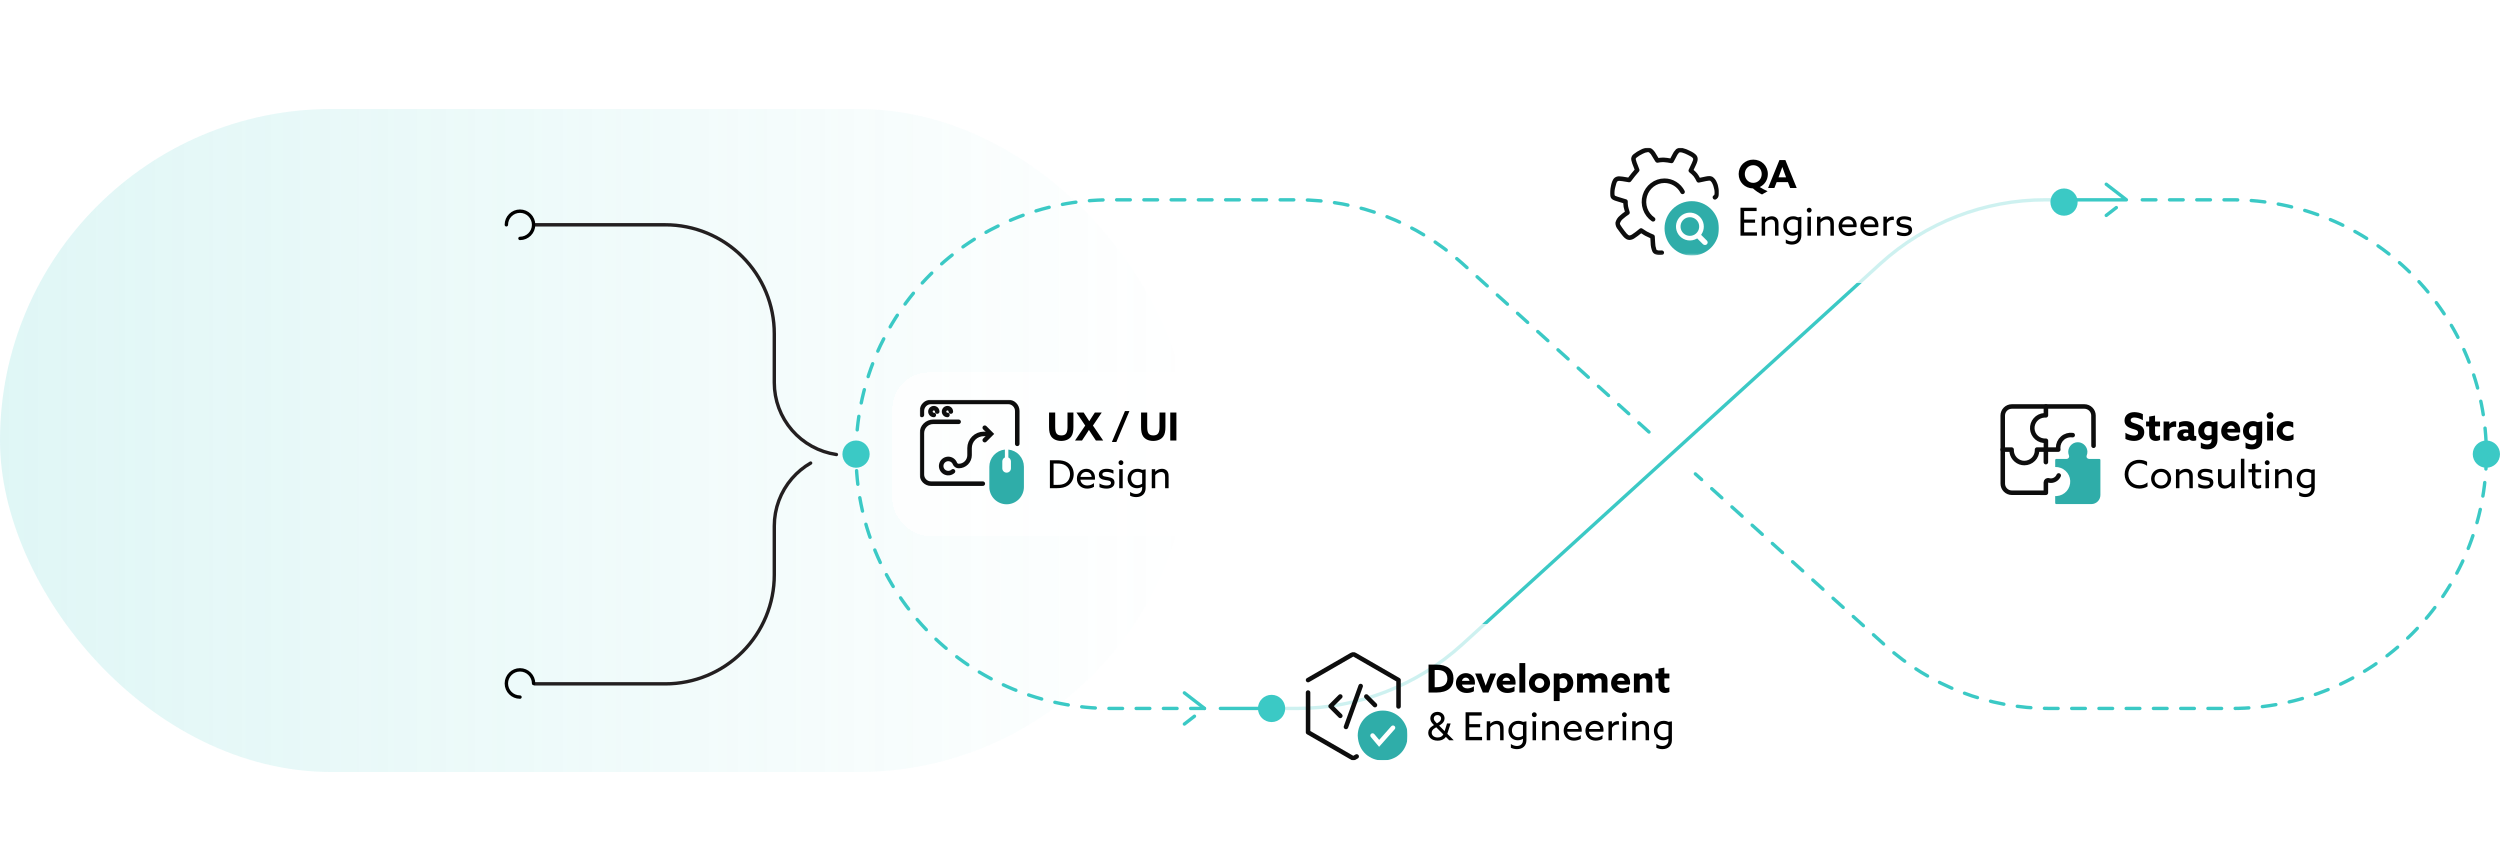 <svg width="1101" height="373" viewBox="0 0 1101 373" fill="none" xmlns="http://www.w3.org/2000/svg">
<rect opacity="0.16" y="48" width="524" height="292" rx="146" fill="url(#paint0_linear_347_1796)"/>
<mask id="mask0_347_1796" style="mask-type:luminance" maskUnits="userSpaceOnUse" x="376" y="0" width="720" height="400">
<path d="M1096 0H376V400H1096V0Z" fill="white"/>
</mask>
<g mask="url(#mask0_347_1796)">
<path d="M943.464 88H983C1012.7 88 1041.19 99.8 1062.2 120.804C1083.2 141.808 1095 170.296 1095 200C1095 229.704 1083.2 258.192 1062.2 279.196C1041.19 300.2 1012.7 312 983 312H902.554C875.807 312 850.011 302.075 830.163 284.147L746.645 208.711" stroke="#3BC9C5" stroke-width="1.5" stroke-linecap="round" stroke-linejoin="round" stroke-dasharray="6 6"/>
<path d="M726.21 190.254L643.837 115.854C623.988 97.926 598.193 88 571.446 88H489C459.296 88 430.808 99.8 409.804 120.804C388.8 141.808 377 170.296 377 200C377 229.704 388.8 258.192 409.804 279.196C430.808 300.2 459.296 312 489 312H530.452" stroke="#3BC9C5" stroke-width="1.5" stroke-linecap="round" stroke-linejoin="round" stroke-dasharray="6 6"/>
<path d="M927.6 94.86L932.029 91.43M537.452 312H571.2C598.097 312 624.026 301.964 643.913 283.855L828.09 116.145C847.977 98.037 873.904 88.001 900.8 88H936.46L927.6 81.14" stroke="#3BC9C5" stroke-width="1.5" stroke-linecap="round" stroke-linejoin="round"/>
<path d="M521.609 318.86L526.039 315.43M530.469 312L521.609 305.14" stroke="#3BC9C5" stroke-width="1.5" stroke-linecap="round" stroke-linejoin="round"/>
</g>
<g filter="url(#filter0_d_347_1796)">
<rect x="393" y="164" width="212" height="72" rx="16" fill="white" fill-opacity="0.75" shape-rendering="crispEdges"/>
<g clip-path="url(#clip0_347_1796)">
<mask id="mask1_347_1796" style="mask-type:luminance" maskUnits="userSpaceOnUse" x="405" y="176" width="48" height="48">
<path d="M453 176H405V224H453V176Z" fill="white"/>
</mask>
<g mask="url(#mask1_347_1796)">
<path d="M432.83 213H410C408.939 213 407.922 212.579 407.172 211.828C406.421 211.078 406 210.061 406 209V190.757C406 189.431 406.527 188.159 407.464 187.221C408.402 186.284 409.674 185.757 411 185.757H422.175" stroke="#0D0D0D" stroke-width="2" stroke-miterlimit="10" stroke-linecap="round"/>
<path d="M406 182.754V181C406 179.939 406.421 178.922 407.172 178.172C407.922 177.421 408.939 177 410 177H444C445.061 177 446.078 177.421 446.828 178.172C447.579 178.922 448 179.939 448 181V195.468" stroke="#0D0D0D" stroke-width="2" stroke-miterlimit="10" stroke-linecap="round"/>
<path d="M411.254 182.754C410.957 182.754 410.667 182.666 410.421 182.501C410.174 182.336 409.982 182.102 409.868 181.828C409.755 181.554 409.725 181.252 409.783 180.961C409.841 180.67 409.983 180.403 410.193 180.193C410.403 179.984 410.67 179.841 410.961 179.783C411.252 179.725 411.554 179.755 411.828 179.868C412.102 179.982 412.336 180.174 412.501 180.421C412.666 180.667 412.754 180.957 412.754 181.254" stroke="#0D0D0D" stroke-width="2" stroke-miterlimit="10" stroke-linecap="round"/>
<path d="M417.254 182.754C416.957 182.754 416.667 182.666 416.421 182.501C416.174 182.336 415.982 182.102 415.868 181.828C415.755 181.554 415.725 181.252 415.783 180.961C415.841 180.67 415.983 180.403 416.193 180.193C416.403 179.984 416.67 179.841 416.961 179.783C417.252 179.725 417.554 179.755 417.828 179.868C418.102 179.982 418.336 180.174 418.501 180.421C418.666 180.667 418.754 180.957 418.754 181.254" stroke="#0D0D0D" stroke-width="2" stroke-miterlimit="10" stroke-linecap="round"/>
<path d="M433.688 188.364L436.424 191.1L433.688 193.836" stroke="#0D0D0D" stroke-width="2" stroke-miterlimit="10" stroke-linecap="round"/>
<path d="M435.055 191.1H433.243C431.585 191.101 429.995 191.761 428.823 192.933C427.651 194.106 426.993 195.696 426.993 197.354V200.476C426.991 201.738 426.49 202.949 425.597 203.841C424.704 204.734 423.494 205.236 422.232 205.237C421.867 205.24 421.511 205.133 421.207 204.931C420.904 204.729 420.669 204.44 420.532 204.103C420.29 203.482 419.856 202.954 419.294 202.597C418.731 202.24 418.069 202.071 417.404 202.117C416.739 202.162 416.106 202.419 415.597 202.85C415.089 203.28 414.731 203.862 414.576 204.51C414.421 205.158 414.477 205.839 414.737 206.453C414.996 207.067 415.444 207.582 416.017 207.923C416.59 208.264 417.256 208.413 417.92 208.349C418.583 208.285 419.208 208.01 419.705 207.565" stroke="#0D0D0D" stroke-width="2" stroke-miterlimit="10" stroke-linecap="round"/>
<path d="M444.076 197.989V201.468C444.415 201.616 444.703 201.86 444.906 202.169C445.109 202.478 445.217 202.84 445.218 203.21V206.256C445.218 206.761 445.017 207.245 444.66 207.602C444.303 207.959 443.819 208.16 443.314 208.16C442.809 208.16 442.325 207.959 441.968 207.602C441.611 207.245 441.411 206.761 441.411 206.256V203.21C441.411 202.84 441.52 202.478 441.723 202.169C441.925 201.86 442.214 201.616 442.553 201.468V197.989C440.675 198.179 438.935 199.059 437.669 200.459C436.403 201.859 435.701 203.679 435.7 205.566V214.384C435.677 216.404 436.457 218.35 437.868 219.795C439.28 221.239 441.208 222.064 443.228 222.087C445.247 222.11 447.194 221.33 448.638 219.918C450.083 218.507 450.908 216.579 450.931 214.559V205.566C450.929 203.678 450.227 201.859 448.961 200.459C447.694 199.059 445.954 198.179 444.076 197.989Z" fill="#2FADA9"/>
</g>
</g>
<path d="M462.921 192.181C462.258 191.195 462.003 189.852 462.003 188.101V181.692H464.706V187.999C464.706 190.583 465.284 191.756 467.426 191.756C469.398 191.756 470.129 190.668 470.129 188.016V181.692H472.73V188.033C472.73 189.886 472.475 191.229 471.778 192.215C470.911 193.456 469.33 194.187 467.358 194.187C465.386 194.187 463.788 193.456 462.921 192.181ZM473.444 194L477.932 187.421L474.073 181.692H477.235L478.34 183.375C478.799 184.072 479.275 184.82 479.7 185.5H479.717C480.125 184.837 480.601 184.089 481.06 183.392L482.165 181.692H485.191L481.332 187.421L485.837 194H482.624L480.873 191.365C480.414 190.685 479.989 190.005 479.581 189.359H479.547C479.122 190.039 478.714 190.668 478.272 191.348L476.521 194H473.444ZM489.673 194.646L495.419 181.046H497.391L491.645 194.646H489.673ZM503.445 192.181C502.782 191.195 502.527 189.852 502.527 188.101V181.692H505.23V187.999C505.23 190.583 505.808 191.756 507.95 191.756C509.922 191.756 510.653 190.668 510.653 188.016V181.692H513.254V188.033C513.254 189.886 512.999 191.229 512.302 192.215C511.435 193.456 509.854 194.187 507.882 194.187C505.91 194.187 504.312 193.456 503.445 192.181ZM515.38 194V181.692H518.083V194H515.38ZM462.377 215V202.692H465.76C467.392 202.692 468.871 202.947 470.112 203.695C471.88 204.766 472.866 206.653 472.866 208.795C472.866 210.835 471.982 212.654 470.418 213.759C469.109 214.677 467.477 215 465.352 215H462.377ZM463.992 213.538H465.607C467.086 213.538 468.276 213.351 469.262 212.722C470.435 211.974 471.251 210.58 471.251 208.846C471.251 207.061 470.384 205.735 469.279 205.004C468.208 204.29 466.899 204.154 465.573 204.154H463.992V213.538ZM482.188 211.26H475.796C476.017 212.909 477.241 213.81 478.89 213.81C480.046 213.81 481.015 213.351 481.78 212.773V214.405C481.032 214.881 479.876 215.187 478.788 215.187C476.204 215.187 474.266 213.453 474.266 210.818C474.266 208.183 476.187 206.449 478.431 206.449C480.471 206.449 482.239 207.877 482.239 210.495C482.239 210.75 482.222 211.056 482.188 211.26ZM478.397 207.826C477.292 207.826 476.102 208.506 475.83 210.053H480.76C480.624 208.387 479.4 207.826 478.397 207.826ZM484.202 214.524V212.926C485.154 213.521 486.344 213.81 487.381 213.81C488.537 213.81 489.285 213.47 489.285 212.654C489.285 211.651 488.078 211.634 486.786 211.413C485.188 211.141 483.93 210.665 483.93 209.016C483.947 207.282 485.426 206.449 487.364 206.449C488.367 206.449 489.523 206.67 490.356 207.112V208.642C489.421 208.098 488.265 207.826 487.296 207.826C486.225 207.826 485.477 208.149 485.477 208.897C485.477 209.849 486.667 209.849 487.908 210.07C489.506 210.342 490.832 210.784 490.832 212.518C490.832 214.456 489.098 215.187 487.313 215.187C486.242 215.187 485.069 214.966 484.202 214.524ZM492.6 203.763C492.6 203.168 493.076 202.692 493.671 202.692C494.266 202.692 494.742 203.168 494.742 203.763C494.742 204.358 494.266 204.834 493.671 204.834C493.076 204.834 492.6 204.358 492.6 203.763ZM492.906 215V206.636H494.436V215H492.906ZM497.684 218.298V216.666C498.483 217.193 499.401 217.533 500.336 217.533C501.934 217.533 503.005 216.581 503.005 215V214.388L502.971 214.371C502.393 214.762 501.577 215.017 500.693 215.017C498.415 215.017 496.596 213.3 496.596 210.835C496.596 208.472 498.211 206.449 500.931 206.449C501.798 206.449 502.495 206.653 503.056 206.925L504.535 206.67V214.966C504.535 217.414 502.903 218.927 500.336 218.927C499.316 218.927 498.381 218.655 497.684 218.298ZM498.143 210.733C498.143 212.416 499.265 213.674 500.914 213.674C501.679 213.674 502.495 213.402 503.005 212.994V208.387C502.478 208.064 501.662 207.809 500.897 207.809C499.214 207.809 498.143 209.101 498.143 210.733ZM507.234 215V206.636H508.764V207.69L508.798 207.707C509.529 206.976 510.549 206.449 511.722 206.449C512.64 206.449 513.422 206.772 513.949 207.367C514.408 207.894 514.646 208.54 514.646 209.832V215H513.116V210.121C513.116 209.254 512.997 208.744 512.725 208.421C512.385 208.013 511.841 207.877 511.382 207.877C510.43 207.877 509.359 208.472 508.764 209.271V215H507.234Z" fill="black"/>
</g>
<g filter="url(#filter1_d_347_1796)">
<rect x="560" y="275" width="212" height="72" rx="16" fill="white" fill-opacity="0.75" shape-rendering="crispEdges"/>
<g clip-path="url(#clip1_347_1796)">
<mask id="mask2_347_1796" style="mask-type:luminance" maskUnits="userSpaceOnUse" x="572" y="287" width="49" height="48">
<path d="M620.009 287H572V335H620.009V287Z" fill="white"/>
</mask>
<g mask="url(#mask2_347_1796)">
<mask id="mask3_347_1796" style="mask-type:luminance" maskUnits="userSpaceOnUse" x="572" y="287" width="49" height="48">
<path d="M620.009 287H572V335H620.009V287Z" fill="white"/>
</mask>
<g mask="url(#mask3_347_1796)">
<path d="M608.977 312.931C606.051 312.931 603.245 314.093 601.176 316.162C599.107 318.231 597.945 321.037 597.944 323.963C598.526 338.598 619.43 338.593 620.009 323.963C620.009 321.037 618.847 318.231 616.778 316.162C614.709 314.093 611.903 312.931 608.977 312.931ZM614.225 321.159L607.353 328.9L603.712 324.577C603.628 324.477 603.564 324.36 603.524 324.235C603.484 324.11 603.469 323.978 603.481 323.847C603.492 323.716 603.529 323.589 603.589 323.472C603.65 323.356 603.732 323.252 603.833 323.167C603.933 323.083 604.049 323.019 604.175 322.979C604.3 322.939 604.432 322.925 604.563 322.936C604.693 322.947 604.821 322.984 604.937 323.044C605.054 323.105 605.158 323.188 605.242 323.288L607.392 325.842L612.729 319.829C612.817 319.731 612.922 319.65 613.041 319.593C613.159 319.535 613.287 319.501 613.419 319.493C613.55 319.485 613.681 319.503 613.806 319.546C613.93 319.589 614.045 319.656 614.143 319.743C614.242 319.83 614.322 319.936 614.38 320.054C614.437 320.172 614.471 320.301 614.479 320.432C614.487 320.563 614.469 320.695 614.426 320.819C614.383 320.944 614.317 321.059 614.229 321.157" fill="#2FADA9"/>
<path d="M615.91 311.119V299.5L595.991 288L576.073 299.5" stroke="#0D0D0D" stroke-width="2" stroke-linecap="round" stroke-linejoin="round"/>
<path d="M576.072 305V322.5L595.991 334L597.475 333.143" stroke="#0D0D0D" stroke-width="2" stroke-linecap="round" stroke-linejoin="round"/>
<path d="M590.265 306.733L586 311L590.267 315.267" stroke="#0D0D0D" stroke-width="2" stroke-linecap="round" stroke-linejoin="round"/>
<path d="M605.527 310.525L601.734 306.732" stroke="#0D0D0D" stroke-width="2" stroke-linecap="round" stroke-linejoin="round"/>
<path d="M599.236 302.139L592.764 320.139" stroke="#0D0D0D" stroke-width="2" stroke-linecap="round" stroke-linejoin="round"/>
</g>
</g>
</g>
<path d="M629.131 305V292.692H632.582C637.478 292.692 640.113 294.885 640.113 298.829C640.113 302.603 637.733 305 632.463 305H629.131ZM631.834 302.637H632.582C635.982 302.637 637.41 301.26 637.41 298.829C637.41 297.537 636.9 296.449 635.982 295.803C635.115 295.191 633.942 295.055 632.565 295.055H631.834V302.637ZM649.517 301.498H643.839C644.128 302.654 645.08 303.181 646.27 303.181C647.205 303.181 648.225 302.858 649.109 302.263V304.422C648.293 304.932 647.035 305.187 645.93 305.187C643.176 305.187 641.187 303.47 641.187 300.852C641.187 298.183 643.261 296.449 645.573 296.449C647.63 296.449 649.568 297.809 649.568 300.614C649.568 300.903 649.551 301.277 649.517 301.498ZM645.539 298.421C644.74 298.421 644.043 298.914 643.822 299.866H647.188C647.035 298.965 646.372 298.421 645.539 298.421ZM653.043 305L649.643 296.636H652.363L653.349 299.322C653.672 300.206 653.995 301.124 654.284 301.974H654.318C654.624 301.124 654.981 300.172 655.321 299.305L656.358 296.636H658.908L655.508 305H653.043ZM667.413 301.498H661.735C662.024 302.654 662.976 303.181 664.166 303.181C665.101 303.181 666.121 302.858 667.005 302.263V304.422C666.189 304.932 664.931 305.187 663.826 305.187C661.072 305.187 659.083 303.47 659.083 300.852C659.083 298.183 661.157 296.449 663.469 296.449C665.526 296.449 667.464 297.809 667.464 300.614C667.464 300.903 667.447 301.277 667.413 301.498ZM663.435 298.421C662.636 298.421 661.939 298.914 661.718 299.866H665.084C664.931 298.965 664.268 298.421 663.435 298.421ZM669.139 305V292.012H671.723V305H669.139ZM675.928 300.818C675.928 302.008 676.829 302.96 678.002 302.96C679.175 302.96 680.076 302.008 680.076 300.818C680.076 299.628 679.175 298.676 678.002 298.676C676.829 298.676 675.928 299.628 675.928 300.818ZM673.344 300.818C673.344 298.353 675.333 296.449 678.002 296.449C680.671 296.449 682.66 298.353 682.66 300.818C682.66 303.283 680.671 305.187 678.002 305.187C675.333 305.187 673.344 303.283 673.344 300.818ZM686.864 304.881V308.74H684.28V296.636H686.813V297.061L686.847 297.078C687.391 296.704 688.088 296.449 688.921 296.449C691.063 296.449 692.882 298.149 692.882 300.75C692.882 303.436 690.961 305.187 688.513 305.187C687.833 305.187 687.289 305.051 686.898 304.864L686.864 304.881ZM686.864 302.773C687.187 302.943 687.663 303.096 688.19 303.096C689.533 303.096 690.281 302.127 690.281 300.886C690.281 299.628 689.533 298.608 688.258 298.608C687.731 298.608 687.238 298.795 686.864 299.067V302.773ZM705.352 305V300.172C705.352 299.543 705.25 299.254 705.046 299.033C704.808 298.778 704.502 298.676 704.162 298.676C703.567 298.676 702.955 298.982 702.513 299.373C702.53 299.492 702.53 299.628 702.53 299.747V305H699.946V300.172C699.946 299.611 699.861 299.271 699.64 299.033C699.402 298.778 699.096 298.676 698.756 298.676C698.161 298.676 697.549 298.999 697.124 299.356V305H694.54V296.636H697.09V297.384L697.124 297.401C697.77 296.857 698.62 296.449 699.64 296.449C700.541 296.449 701.578 296.806 702.071 297.639C702.972 296.84 703.958 296.449 705.012 296.449C705.947 296.449 706.678 296.772 707.171 297.282C707.698 297.826 707.936 298.557 707.936 299.747V305H705.352ZM717.849 301.498H712.171C712.46 302.654 713.412 303.181 714.602 303.181C715.537 303.181 716.557 302.858 717.441 302.263V304.422C716.625 304.932 715.367 305.187 714.262 305.187C711.508 305.187 709.519 303.47 709.519 300.852C709.519 298.183 711.593 296.449 713.905 296.449C715.962 296.449 717.9 297.809 717.9 300.614C717.9 300.903 717.883 301.277 717.849 301.498ZM713.871 298.421C713.072 298.421 712.375 298.914 712.154 299.866H715.52C715.367 298.965 714.704 298.421 713.871 298.421ZM719.575 305V296.636H722.125V297.401L722.159 297.418C722.805 296.891 723.689 296.449 724.743 296.449C725.627 296.449 726.409 296.755 726.936 297.299C727.446 297.843 727.667 298.574 727.667 299.781V305H725.083V300.206C725.083 299.577 724.998 299.271 724.794 299.033C724.573 298.778 724.267 298.676 723.91 298.676C723.247 298.676 722.618 299.016 722.159 299.373V305H719.575ZM731.128 304.354C730.686 303.878 730.397 303.181 730.397 301.855V298.778H729.037V296.636H730.397V294.46L732.981 294.018V296.636H735.191V298.778H732.981V301.583C732.981 302.399 733.168 303.011 733.95 303.011C734.375 303.011 734.851 302.841 735.191 302.671V304.728C734.8 304.983 734.035 305.187 733.304 305.187C732.454 305.187 731.655 304.915 731.128 304.354ZM637.274 318.622H638.855L637.393 323.161L640.181 325.966L640.164 326H638.226L636.764 324.538C636.101 325.473 634.911 326.187 633.109 326.187C630.389 326.187 628.995 324.538 628.995 322.719C628.995 321.495 629.641 320.424 631.12 319.557L631.528 319.319L631.154 318.928C630.406 318.163 629.913 317.398 629.913 316.378C629.913 314.661 631.29 313.505 633.058 313.505C634.928 313.505 636.186 314.78 636.186 316.378C636.186 317.534 635.523 318.435 634.503 319.098L633.806 319.557L636.22 321.988L637.274 318.622ZM633.16 324.793C634.401 324.793 635.2 324.249 635.642 323.433L632.531 320.305L631.885 320.679C630.95 321.223 630.525 321.92 630.525 322.668C630.525 323.773 631.443 324.793 633.16 324.793ZM631.443 316.395C631.443 316.956 631.715 317.432 632.293 318.027L632.82 318.571L633.585 318.061C634.197 317.653 634.656 317.143 634.656 316.412C634.656 315.494 633.942 314.916 633.024 314.916C632.038 314.916 631.443 315.579 631.443 316.395ZM645.44 326V313.692H652.546V315.154H647.055V318.894H651.866V320.305H647.055V324.538H652.699V326H645.44ZM654.769 326V317.636H656.299V318.69L656.333 318.707C657.064 317.976 658.084 317.449 659.257 317.449C660.175 317.449 660.957 317.772 661.484 318.367C661.943 318.894 662.181 319.54 662.181 320.832V326H660.651V321.121C660.651 320.254 660.532 319.744 660.26 319.421C659.92 319.013 659.376 318.877 658.917 318.877C657.965 318.877 656.894 319.472 656.299 320.271V326H654.769ZM665.39 329.298V327.666C666.189 328.193 667.107 328.533 668.042 328.533C669.64 328.533 670.711 327.581 670.711 326V325.388L670.677 325.371C670.099 325.762 669.283 326.017 668.399 326.017C666.121 326.017 664.302 324.3 664.302 321.835C664.302 319.472 665.917 317.449 668.637 317.449C669.504 317.449 670.201 317.653 670.762 317.925L672.241 317.67V325.966C672.241 328.414 670.609 329.927 668.042 329.927C667.022 329.927 666.087 329.655 665.39 329.298ZM665.849 321.733C665.849 323.416 666.971 324.674 668.62 324.674C669.385 324.674 670.201 324.402 670.711 323.994V319.387C670.184 319.064 669.368 318.809 668.603 318.809C666.92 318.809 665.849 320.101 665.849 321.733ZM674.634 314.763C674.634 314.168 675.11 313.692 675.705 313.692C676.3 313.692 676.776 314.168 676.776 314.763C676.776 315.358 676.3 315.834 675.705 315.834C675.11 315.834 674.634 315.358 674.634 314.763ZM674.94 326V317.636H676.47V326H674.94ZM679.156 326V317.636H680.686V318.69L680.72 318.707C681.451 317.976 682.471 317.449 683.644 317.449C684.562 317.449 685.344 317.772 685.871 318.367C686.33 318.894 686.568 319.54 686.568 320.832V326H685.038V321.121C685.038 320.254 684.919 319.744 684.647 319.421C684.307 319.013 683.763 318.877 683.304 318.877C682.352 318.877 681.281 319.472 680.686 320.271V326H679.156ZM696.561 322.26H690.169C690.39 323.909 691.614 324.81 693.263 324.81C694.419 324.81 695.388 324.351 696.153 323.773V325.405C695.405 325.881 694.249 326.187 693.161 326.187C690.577 326.187 688.639 324.453 688.639 321.818C688.639 319.183 690.56 317.449 692.804 317.449C694.844 317.449 696.612 318.877 696.612 321.495C696.612 321.75 696.595 322.056 696.561 322.26ZM692.77 318.826C691.665 318.826 690.475 319.506 690.203 321.053H695.133C694.997 319.387 693.773 318.826 692.77 318.826ZM706.14 322.26H699.748C699.969 323.909 701.193 324.81 702.842 324.81C703.998 324.81 704.967 324.351 705.732 323.773V325.405C704.984 325.881 703.828 326.187 702.74 326.187C700.156 326.187 698.218 324.453 698.218 321.818C698.218 319.183 700.139 317.449 702.383 317.449C704.423 317.449 706.191 318.877 706.191 321.495C706.191 321.75 706.174 322.056 706.14 322.26ZM702.349 318.826C701.244 318.826 700.054 319.506 699.782 321.053H704.712C704.576 319.387 703.352 318.826 702.349 318.826ZM708.375 326V317.636H709.905V318.86L709.939 318.877C710.517 318.061 711.435 317.568 712.421 317.568C712.591 317.568 712.778 317.585 712.965 317.636V319.149C712.761 319.098 712.557 319.081 712.37 319.081C711.231 319.081 710.432 319.659 709.905 320.56V326H708.375ZM714.311 314.763C714.311 314.168 714.787 313.692 715.382 313.692C715.977 313.692 716.453 314.168 716.453 314.763C716.453 315.358 715.977 315.834 715.382 315.834C714.787 315.834 714.311 315.358 714.311 314.763ZM714.617 326V317.636H716.147V326H714.617ZM718.834 326V317.636H720.364V318.69L720.398 318.707C721.129 317.976 722.149 317.449 723.322 317.449C724.24 317.449 725.022 317.772 725.549 318.367C726.008 318.894 726.246 319.54 726.246 320.832V326H724.716V321.121C724.716 320.254 724.597 319.744 724.325 319.421C723.985 319.013 723.441 318.877 722.982 318.877C722.03 318.877 720.959 319.472 720.364 320.271V326H718.834ZM729.456 329.298V327.666C730.255 328.193 731.173 328.533 732.108 328.533C733.706 328.533 734.777 327.581 734.777 326V325.388L734.743 325.371C734.165 325.762 733.349 326.017 732.465 326.017C730.187 326.017 728.368 324.3 728.368 321.835C728.368 319.472 729.983 317.449 732.703 317.449C733.57 317.449 734.267 317.653 734.828 317.925L736.307 317.67V325.966C736.307 328.414 734.675 329.927 732.108 329.927C731.088 329.927 730.153 329.655 729.456 329.298ZM729.915 321.733C729.915 323.416 731.037 324.674 732.686 324.674C733.451 324.674 734.267 324.402 734.777 323.994V319.387C734.25 319.064 733.434 318.809 732.669 318.809C730.986 318.809 729.915 320.101 729.915 321.733Z" fill="black"/>
</g>
<g filter="url(#filter2_d_347_1796)">
<rect x="697" y="53" width="212" height="71.588" rx="16" fill="white" fill-opacity="0.75" shape-rendering="crispEdges"/>
<g clip-path="url(#clip2_347_1796)">
<mask id="mask4_347_1796" style="mask-type:luminance" maskUnits="userSpaceOnUse" x="709" y="65" width="49" height="48">
<path d="M757.131 65H709V112.588H757.131V65Z" fill="white"/>
</mask>
<g mask="url(#mask4_347_1796)">
<path d="M744.216 95.657C743.197 95.656 742.213 96.035 741.457 96.72C740.702 97.404 740.227 98.346 740.127 99.36C740.027 100.375 740.308 101.391 740.915 102.21C741.522 103.029 742.413 103.593 743.413 103.792C744.413 103.991 745.451 103.811 746.326 103.287C747.201 102.762 747.849 101.931 748.145 100.956C748.441 99.98 748.363 98.929 747.926 98.007C747.49 97.085 746.727 96.359 745.784 95.969C745.287 95.763 744.755 95.657 744.216 95.657ZM745.06 88.589C741.878 88.59 738.826 89.855 736.577 92.105C734.327 94.356 733.063 97.408 733.063 100.591C733.064 103.773 734.328 106.825 736.579 109.075C738.829 111.325 741.881 112.589 745.063 112.589C748.246 112.589 751.298 111.325 753.548 109.075C755.799 106.825 757.063 103.773 757.063 100.591C757.064 97.408 755.8 94.356 753.55 92.105C751.301 89.855 748.249 88.59 745.066 88.589H745.06ZM751.708 107.584C751.478 107.793 751.175 107.904 750.864 107.894C750.555 107.898 750.255 107.788 750.021 107.584L747.44 105L747.187 105.14C746.01 105.789 744.651 106.033 743.322 105.833C741.992 105.634 740.764 105.003 739.828 104.038C738.892 103.072 738.3 101.826 738.142 100.491C737.984 99.155 738.27 97.805 738.955 96.648C739.64 95.491 740.686 94.591 741.933 94.088C743.179 93.584 744.557 93.504 745.854 93.86C747.15 94.216 748.294 94.989 749.108 96.059C749.922 97.129 750.362 98.437 750.359 99.782C750.365 100.98 750.013 102.153 749.347 103.15L749.178 103.43L751.731 105.984C751.939 106.205 752.059 106.494 752.068 106.797C752.043 107.093 751.915 107.372 751.706 107.584H751.708Z" fill="#2FADA9"/>
<path d="M741 84.493C740.229 83.012 739.081 81.773 737.678 80.909C736.275 80.045 734.669 79.588 733.034 79.588C731.094 79.588 729.207 80.23 727.65 81.416C726.093 82.603 724.949 84.273 724.387 86.179C723.826 88.085 723.876 90.126 724.531 92C725.185 93.875 726.41 95.483 728.023 96.588" stroke="#0D0D0D" stroke-width="2" stroke-linecap="round" stroke-linejoin="round"/>
<path d="M756.7 82.193L756.694 82.168C756.552 81.478 756.326 80.809 756.021 80.174C755.648 79.245 755.008 78.447 754.183 77.88C753.741 77.647 753.247 77.531 752.748 77.544C752.175 77.564 751.606 77.64 751.048 77.769L750.94 77.795C750.153 77.956 749.289 78.141 748.609 78.288C748.275 77.615 747.876 76.977 747.418 76.381C746.948 75.819 746.425 75.305 745.856 74.844C746.196 74.132 746.486 73.518 746.756 72.936L746.938 72.546C747.338 71.683 748.013 70.24 747.438 68.958C746.879 67.715 745.232 66.917 744.248 66.44C743.257 65.922 742.214 65.51 741.136 65.212L740.944 65.148L740.962 65.173C740.658 65.109 740.349 65.075 740.039 65.073C739.33 65.061 738.641 65.306 738.1 65.764C737.415 66.454 736.861 67.263 736.464 68.15L736.408 68.257C736.399 68.277 736.382 68.311 736.366 68.34L736.34 68.393C736.101 68.855 735.876 69.28 735.613 69.764C734.654 69.574 733.683 69.452 732.708 69.4H732.62C732.545 69.4 732.473 69.4 732.397 69.4C731.726 69.406 731.057 69.467 730.397 69.583L730.335 69.483C730.018 68.966 729.687 68.426 729.317 67.812L729.239 67.687C728.774 66.784 728.102 66.003 727.277 65.411C727.087 65.299 726.886 65.208 726.677 65.14C726.371 65.045 726.053 64.998 725.733 65C724.63 65.075 723.558 65.392 722.592 65.928C721.457 66.46 720.392 67.128 719.42 67.917C719.015 68.215 718.706 68.624 718.531 69.095C718.356 69.566 718.323 70.078 718.435 70.568C718.676 71.568 719.004 72.545 719.416 73.488L719.885 74.706C719.476 75.177 718.995 75.739 718.503 76.349C718.011 76.959 717.53 77.587 717.072 78.191C716.359 78.066 715.522 77.922 714.672 77.797L714.633 77.791C714.154 77.709 713.669 77.663 713.183 77.654C712.464 77.617 711.754 77.819 711.163 78.23C710.081 79.043 709.7 80.763 709.455 81.9C709.046 83.34 708.933 84.847 709.123 86.332C709.206 86.674 709.359 86.995 709.571 87.275C709.784 87.555 710.051 87.789 710.358 87.962C710.827 88.213 711.323 88.41 711.837 88.551L711.857 88.557C712.601 88.79 713.482 89.057 714.413 89.337L714.883 89.48C714.891 90.034 714.943 90.585 715.037 91.131C715.179 91.841 715.361 92.542 715.584 93.231C714.815 93.747 714.087 94.322 713.406 94.949C712.411 95.746 711.715 96.857 711.434 98.1C711.416 99.228 711.831 100.32 712.594 101.151L712.765 101.392C713.393 102.27 714.174 103.361 714.835 104.104C715.206 104.549 715.645 104.933 716.135 105.243C716.413 105.413 716.717 105.536 717.035 105.606C717.238 105.654 717.446 105.679 717.655 105.679C718.427 105.64 719.173 105.385 719.808 104.944C720.841 104.266 721.834 103.529 722.783 102.736C723.255 103.05 723.647 103.298 724.014 103.516C724.254 103.659 724.455 103.773 724.651 103.877C725.358 104.257 726.107 104.59 726.814 104.894C726.837 105.394 726.869 106.027 726.932 106.931V106.952C726.937 108.331 727.232 109.694 727.796 110.952C728.016 111.316 728.323 111.62 728.689 111.837C729.372 112.184 730.136 112.343 730.901 112.295H731.058H731.168C731.392 112.295 731.634 112.287 731.891 112.279C732.028 112.276 732.162 112.244 732.286 112.186C732.41 112.127 732.52 112.043 732.61 111.94C732.699 111.836 732.766 111.715 732.805 111.584C732.845 111.453 732.857 111.315 732.84 111.179V111.159C732.808 110.914 732.687 110.69 732.5 110.529C732.313 110.368 732.073 110.282 731.827 110.287C731.595 110.294 731.367 110.299 731.151 110.302H730.971C730.543 110.347 730.11 110.287 729.711 110.126L729.662 110.097C729.596 110.046 729.54 109.982 729.499 109.91L729.461 109.845C729.115 108.864 728.934 107.832 728.925 106.792C728.839 105.615 728.807 104.892 728.778 104.184C728.77 103.997 728.709 103.816 728.603 103.661C728.497 103.506 728.35 103.385 728.178 103.31C727.313 102.944 726.418 102.566 725.602 102.126C725.402 102.018 725.202 101.904 725.041 101.807L725.023 101.798C724.499 101.488 724.001 101.155 723.474 100.798L723.286 100.673C723.11 100.555 722.901 100.496 722.689 100.506C722.478 100.516 722.275 100.593 722.111 100.727C721.045 101.624 719.932 102.464 718.776 103.242C718.447 103.482 718.062 103.634 717.659 103.686C717.599 103.686 717.54 103.678 717.483 103.664C717.367 103.637 717.256 103.591 717.156 103.528L717.073 103.477C716.796 103.275 716.545 103.04 716.325 102.777C715.725 102.105 714.979 101.057 714.377 100.215L714.314 100.128C713.607 99.14 713.366 98.728 713.414 98.344C713.668 97.577 714.14 96.901 714.774 96.4C715.569 95.688 716.418 95.039 717.315 94.46C717.489 94.339 717.621 94.165 717.69 93.964C717.759 93.763 717.763 93.545 717.7 93.342L717.691 93.3C717.411 92.475 717.181 91.633 717 90.781C716.892 90.107 716.849 89.424 716.87 88.741V88.707C716.863 88.501 716.793 88.302 716.669 88.138C716.545 87.974 716.373 87.852 716.177 87.79L716.077 87.69V87.759L715.5 87.587C714.379 87.248 713.321 86.928 712.448 86.656C712.077 86.557 711.717 86.42 711.374 86.249C711.292 86.209 711.221 86.151 711.165 86.079C711.109 86.007 711.071 85.924 711.053 85.835C710.946 84.655 711.064 83.465 711.4 82.328C711.728 80.828 712.014 80.082 712.355 79.828C712.586 79.69 712.855 79.629 713.123 79.653C713.543 79.663 713.961 79.702 714.376 79.772C715.322 79.91 716.233 80.072 717.237 80.245L717.323 80.261C717.38 80.271 717.439 80.276 717.498 80.275C717.649 80.275 717.798 80.241 717.933 80.175C718.069 80.109 718.187 80.012 718.28 79.893L718.357 79.793C718.943 79.019 719.496 78.293 720.051 77.601C720.606 76.909 721.145 76.292 721.717 75.633L721.779 75.562C721.897 75.426 721.977 75.26 722.008 75.082C722.04 74.904 722.022 74.722 721.957 74.553L721.3 72.834C720.926 71.989 720.625 71.113 720.4 70.217C720.337 69.855 720.338 69.765 720.741 69.411C721.58 68.743 722.494 68.175 723.466 67.72C724.161 67.324 724.931 67.076 725.727 66.991C725.843 66.99 725.958 67.005 726.07 67.038C726.137 67.06 726.201 67.09 726.261 67.126C726.81 67.572 727.257 68.131 727.571 68.765L727.607 68.831C727.968 69.424 728.289 69.949 728.595 70.448L729.057 71.2C729.146 71.345 729.271 71.464 729.42 71.547C729.568 71.63 729.736 71.673 729.906 71.672C729.961 71.672 730.016 71.666 730.071 71.655H730.101C730.857 71.495 731.627 71.406 732.401 71.389L732.651 71.394C733.765 71.47 734.873 71.624 735.966 71.856C736.025 71.867 736.085 71.871 736.145 71.871C736.324 71.871 736.501 71.823 736.655 71.731C736.809 71.639 736.936 71.507 737.021 71.349C737.333 70.788 737.671 70.171 738.096 69.343L738.115 69.307C738.144 69.252 738.16 69.222 738.187 69.167C738.481 68.479 738.886 67.844 739.387 67.287C739.687 67.033 740.029 67.004 740.681 67.153H740.699C741.628 67.419 742.528 67.78 743.383 68.231C744.306 68.681 745.395 69.264 745.625 69.776C745.794 70.149 745.563 70.787 745.079 71.832C744.698 72.649 744.33 73.424 743.963 74.201L743.726 74.694C743.631 74.891 743.604 75.114 743.649 75.328C743.695 75.542 743.809 75.735 743.976 75.877L744 75.9C744.683 76.408 745.308 76.988 745.866 77.631C746.38 78.33 746.822 79.08 747.184 79.869C747.266 80.035 747.393 80.176 747.55 80.273C747.708 80.371 747.89 80.423 748.076 80.422C748.145 80.421 748.215 80.413 748.283 80.398C749.336 80.171 750.444 79.932 751.4 79.735C751.843 79.627 752.294 79.56 752.75 79.535C752.915 79.525 753.08 79.557 753.231 79.626C753.682 79.995 754.024 80.478 754.223 81.026C754.471 81.54 754.651 82.083 754.761 82.643C755.074 83.601 755.176 84.616 755.061 85.617C754.986 85.822 754.846 85.996 754.661 86.112C754.499 86.217 754.375 86.37 754.306 86.55C754.237 86.729 754.227 86.926 754.277 87.112C754.292 87.161 754.307 87.212 754.323 87.259C754.37 87.404 754.451 87.535 754.559 87.642C754.667 87.749 754.799 87.83 754.943 87.876C755.088 87.923 755.242 87.935 755.392 87.911C755.542 87.887 755.685 87.828 755.808 87.738C756.343 87.376 756.746 86.85 756.955 86.238C757.21 84.889 757.123 83.497 756.701 82.19" fill="#0D0D0D"/>
</g>
</g>
<path d="M775.994 85.65C774.481 84.953 773.087 83.95 772.016 82.981C768.412 82.913 765.709 80.193 765.709 76.64C765.709 73.053 768.48 70.299 772.135 70.299C775.79 70.299 778.561 73.053 778.561 76.64C778.561 79.207 777.15 81.349 775.008 82.352V82.386C776.045 83.066 777.286 83.712 778.459 84.205L775.994 85.65ZM772.135 80.533C774.26 80.533 775.858 78.816 775.858 76.64C775.858 74.464 774.26 72.747 772.135 72.747C770.01 72.747 768.412 74.464 768.412 76.64C768.412 78.816 770.01 80.533 772.135 80.533ZM778.662 82.794L783.66 70.486H786.278L791.276 82.794H788.386L787.4 80.21H782.436L781.433 82.794H778.662ZM783.762 76.776L783.269 78.085H786.584L786.074 76.708C785.717 75.739 785.275 74.515 784.952 73.58H784.918C784.595 74.515 784.153 75.739 783.762 76.776ZM766.508 103.794V91.486H773.614V92.948H768.123V96.688H772.934V98.099H768.123V102.332H773.767V103.794H766.508ZM775.837 103.794V95.43H777.367V96.484L777.401 96.501C778.132 95.77 779.152 95.243 780.325 95.243C781.243 95.243 782.025 95.566 782.552 96.161C783.011 96.688 783.249 97.334 783.249 98.626V103.794H781.719V98.915C781.719 98.048 781.6 97.538 781.328 97.215C780.988 96.807 780.444 96.671 779.985 96.671C779.033 96.671 777.962 97.266 777.367 98.065V103.794H775.837ZM786.459 107.092V105.46C787.258 105.987 788.176 106.327 789.111 106.327C790.709 106.327 791.78 105.375 791.78 103.794V103.182L791.746 103.165C791.168 103.556 790.352 103.811 789.468 103.811C787.19 103.811 785.371 102.094 785.371 99.629C785.371 97.266 786.986 95.243 789.706 95.243C790.573 95.243 791.27 95.447 791.831 95.719L793.31 95.464V103.76C793.31 106.208 791.678 107.721 789.111 107.721C788.091 107.721 787.156 107.449 786.459 107.092ZM786.918 99.527C786.918 101.21 788.04 102.468 789.689 102.468C790.454 102.468 791.27 102.196 791.78 101.788V97.181C791.253 96.858 790.437 96.603 789.672 96.603C787.989 96.603 786.918 97.895 786.918 99.527ZM795.702 92.557C795.702 91.962 796.178 91.486 796.773 91.486C797.368 91.486 797.844 91.962 797.844 92.557C797.844 93.152 797.368 93.628 796.773 93.628C796.178 93.628 795.702 93.152 795.702 92.557ZM796.008 103.794V95.43H797.538V103.794H796.008ZM800.225 103.794V95.43H801.755V96.484L801.789 96.501C802.52 95.77 803.54 95.243 804.713 95.243C805.631 95.243 806.413 95.566 806.94 96.161C807.399 96.688 807.637 97.334 807.637 98.626V103.794H806.107V98.915C806.107 98.048 805.988 97.538 805.716 97.215C805.376 96.807 804.832 96.671 804.373 96.671C803.421 96.671 802.35 97.266 801.755 98.065V103.794H800.225ZM817.629 100.054H811.237C811.458 101.703 812.682 102.604 814.331 102.604C815.487 102.604 816.456 102.145 817.221 101.567V103.199C816.473 103.675 815.317 103.981 814.229 103.981C811.645 103.981 809.707 102.247 809.707 99.612C809.707 96.977 811.628 95.243 813.872 95.243C815.912 95.243 817.68 96.671 817.68 99.289C817.68 99.544 817.663 99.85 817.629 100.054ZM813.838 96.62C812.733 96.62 811.543 97.3 811.271 98.847H816.201C816.065 97.181 814.841 96.62 813.838 96.62ZM827.208 100.054H820.816C821.037 101.703 822.261 102.604 823.91 102.604C825.066 102.604 826.035 102.145 826.8 101.567V103.199C826.052 103.675 824.896 103.981 823.808 103.981C821.224 103.981 819.286 102.247 819.286 99.612C819.286 96.977 821.207 95.243 823.451 95.243C825.491 95.243 827.259 96.671 827.259 99.289C827.259 99.544 827.242 99.85 827.208 100.054ZM823.417 96.62C822.312 96.62 821.122 97.3 820.85 98.847H825.78C825.644 97.181 824.42 96.62 823.417 96.62ZM829.444 103.794V95.43H830.974V96.654L831.008 96.671C831.586 95.855 832.504 95.362 833.49 95.362C833.66 95.362 833.847 95.379 834.034 95.43V96.943C833.83 96.892 833.626 96.875 833.439 96.875C832.3 96.875 831.501 97.453 830.974 98.354V103.794H829.444ZM835.465 103.318V101.72C836.417 102.315 837.607 102.604 838.644 102.604C839.8 102.604 840.548 102.264 840.548 101.448C840.548 100.445 839.341 100.428 838.049 100.207C836.451 99.935 835.193 99.459 835.193 97.81C835.21 96.076 836.689 95.243 838.627 95.243C839.63 95.243 840.786 95.464 841.619 95.906V97.436C840.684 96.892 839.528 96.62 838.559 96.62C837.488 96.62 836.74 96.943 836.74 97.691C836.74 98.643 837.93 98.643 839.171 98.864C840.769 99.136 842.095 99.578 842.095 101.312C842.095 103.25 840.361 103.981 838.576 103.981C837.505 103.981 836.332 103.76 835.465 103.318Z" fill="black"/>
</g>
<g filter="url(#filter3_d_347_1796)">
<rect x="867" y="164" width="212" height="72" rx="16" fill="white" fill-opacity="0.75" shape-rendering="crispEdges"/>
<g clip-path="url(#clip3_347_1796)">
<mask id="mask5_347_1796" style="mask-type:luminance" maskUnits="userSpaceOnUse" x="879" y="176" width="48" height="48">
<path d="M927 176H879V224H927V176Z" fill="white"/>
</mask>
<g mask="url(#mask5_347_1796)">
<path d="M901 198H897.117C897.123 198.1 897.126 198.2 897.126 198.307C897.128 199.794 896.539 201.222 895.489 202.275C894.439 203.328 893.013 203.921 891.526 203.924H891.516C891.195 203.923 890.874 203.896 890.557 203.843C889.267 203.608 888.098 202.933 887.25 201.933C886.403 200.932 885.929 199.668 885.909 198.357C885.909 198.238 885.909 198.119 885.917 198.001H882" stroke="#0D0D0D" stroke-width="2" stroke-linecap="round" stroke-linejoin="round"/>
<path d="M901.018 198V194.108C899.533 194.213 898.068 193.723 896.944 192.747C895.82 191.772 895.13 190.39 895.026 188.905C894.921 187.42 895.41 185.955 896.386 184.831C897.362 183.708 898.744 183.018 900.229 182.913C900.372 182.903 900.516 182.899 900.661 182.9C900.783 182.9 900.899 182.9 901.017 182.908V179.018" stroke="#0D0D0D" stroke-width="2" stroke-linecap="round" stroke-linejoin="round"/>
<path d="M922 196.316L921.966 183.006C921.963 181.947 921.541 180.932 920.791 180.184C920.041 179.436 919.025 179.016 917.966 179.016H886.005C884.944 179.016 883.927 179.437 883.176 180.188C882.426 180.938 882.005 181.955 882.005 183.016L882.025 213C882.025 214.061 882.446 215.078 883.196 215.828C883.947 216.579 884.964 217 886.025 217L901 217.016V212.474C901.001 212.335 901.033 212.199 901.094 212.074C901.113 212.039 901.136 212.005 901.161 211.974C901.21 211.892 901.271 211.818 901.342 211.755C901.357 211.743 901.363 211.723 901.379 211.711C901.395 211.699 901.438 211.689 901.465 211.672C901.538 211.628 901.617 211.594 901.699 211.572C901.75 211.556 901.803 211.546 901.857 211.54C901.89 211.531 901.923 211.524 901.957 211.52C902.009 211.525 902.061 211.536 902.112 211.551C902.145 211.549 902.179 211.549 902.212 211.551C902.549 211.645 902.897 211.692 903.247 211.691C903.976 211.679 904.685 211.455 905.289 211.047C905.893 210.638 906.365 210.063 906.647 209.391" stroke="#0D0D0D" stroke-width="2" stroke-linecap="round" stroke-linejoin="round"/>
<path d="M901 203.518V198H906.457C906.417 197.731 906.397 197.46 906.398 197.188C906.397 196.383 906.569 195.587 906.902 194.854C907.236 194.121 907.723 193.469 908.332 192.942C908.94 192.414 909.655 192.024 910.427 191.797C911.2 191.57 912.012 191.513 912.809 191.628" stroke="#0D0D0D" stroke-width="2" stroke-linecap="round" stroke-linejoin="round"/>
<path d="M919.987 202.1C919.807 202.099 919.63 202.055 919.471 201.97C919.313 201.885 919.178 201.762 919.078 201.613C918.977 201.463 918.916 201.291 918.898 201.112C918.881 200.933 918.908 200.752 918.978 200.586C919.202 200.048 919.311 199.469 919.297 198.886C919.258 197.893 918.877 196.944 918.219 196.2C917.561 195.455 916.666 194.961 915.686 194.8C915.085 194.71 914.471 194.751 913.888 194.922C913.305 195.093 912.766 195.388 912.309 195.788C911.85 196.186 911.483 196.677 911.232 197.23C910.98 197.782 910.85 198.381 910.851 198.988C910.849 199.537 910.957 200.081 911.17 200.588C911.238 200.754 911.266 200.934 911.25 201.113C911.223 201.383 911.097 201.633 910.896 201.816C910.695 201.998 910.434 202.099 910.163 202.1H905.609C905.476 202.1 905.349 202.153 905.255 202.246C905.161 202.34 905.109 202.467 905.109 202.6V205.67C906.784 205.614 908.414 206.216 909.65 207.348C910.886 208.48 911.63 210.051 911.722 211.724C911.813 213.398 911.245 215.041 910.14 216.301C909.035 217.56 907.48 218.337 905.809 218.464C905.709 218.47 905.609 218.473 905.509 218.474C905.368 218.474 905.237 218.474 905.104 218.465V221.5C905.104 221.633 905.156 221.76 905.25 221.854C905.344 221.947 905.471 222 905.604 222H921.017C922.077 222 923.095 221.579 923.845 220.828C924.595 220.078 925.017 219.061 925.017 218V202.6C925.017 202.467 924.964 202.34 924.87 202.246C924.776 202.153 924.649 202.1 924.517 202.1H919.987Z" fill="#2FADA9"/>
</g>
</g>
<path d="M936.037 193.32V190.6C937.363 191.45 938.927 191.824 939.896 191.824C940.882 191.824 941.613 191.433 941.613 190.515C941.613 189.376 940.457 189.274 938.876 188.764C937.176 188.203 935.646 187.37 935.646 185.228C935.646 182.933 937.38 181.505 939.964 181.505C941.171 181.505 942.65 181.811 943.721 182.389V185.058C942.412 184.242 940.899 183.868 939.947 183.868C939.029 183.868 938.366 184.208 938.366 185.024C938.366 186.112 939.505 186.197 940.984 186.69C942.837 187.302 944.333 188.169 944.333 190.345C944.333 192.742 942.514 194.187 939.862 194.187C938.638 194.187 937.159 193.881 936.037 193.32ZM947.226 193.354C946.784 192.878 946.495 192.181 946.495 190.855V187.778H945.135V185.636H946.495V183.46L949.079 183.018V185.636H951.289V187.778H949.079V190.583C949.079 191.399 949.266 192.011 950.048 192.011C950.473 192.011 950.949 191.841 951.289 191.671V193.728C950.898 193.983 950.133 194.187 949.402 194.187C948.552 194.187 947.753 193.915 947.226 193.354ZM952.839 194V185.636H955.372V186.758L955.406 186.775C955.984 185.959 956.8 185.534 957.837 185.534C958.007 185.534 958.194 185.551 958.381 185.602V188.033C958.177 187.982 957.922 187.948 957.684 187.948C956.783 187.948 956.035 188.22 955.423 188.934V194H952.839ZM961.809 194.187C961.095 194.187 960.415 194.017 959.871 193.643C959.259 193.218 958.885 192.555 958.885 191.688C958.885 190.77 959.31 190.073 959.905 189.665C960.551 189.223 961.384 189.07 962.251 189.07C962.744 189.07 963.237 189.121 963.696 189.223V188.9C963.696 188.492 963.56 188.186 963.373 188.016C963.135 187.795 962.693 187.659 962.081 187.659C961.146 187.659 960.296 187.965 959.633 188.322V186.095C960.313 185.755 961.333 185.449 962.557 185.449C963.679 185.449 964.682 185.704 965.345 186.248C965.974 186.758 966.28 187.506 966.28 188.56V191.399C966.28 191.79 966.433 192.062 966.79 192.062C966.926 192.062 967.079 192.028 967.215 191.96V193.898C966.926 194.051 966.467 194.153 965.974 194.153C965.294 194.153 964.631 193.966 964.172 193.49H964.138C963.594 193.881 962.761 194.187 961.809 194.187ZM962.523 192.283C962.965 192.283 963.39 192.13 963.696 191.943V190.719C963.424 190.634 963.05 190.6 962.778 190.6C962.115 190.6 961.452 190.804 961.452 191.45C961.452 191.994 961.928 192.283 962.523 192.283ZM969.24 197.315V194.867C970.09 195.394 971.059 195.717 971.943 195.717C973.201 195.717 973.983 195.071 973.983 193.83V193.371L973.949 193.354C973.456 193.711 972.691 193.915 971.994 193.915C969.971 193.915 968.101 192.351 968.101 189.818C968.101 187.37 969.852 185.449 972.453 185.449C973.252 185.449 973.949 185.636 974.544 185.925L976.567 185.568V193.83C976.567 196.465 974.765 197.927 972.096 197.927C971.025 197.927 969.971 197.672 969.24 197.315ZM970.719 189.716C970.719 190.94 971.467 191.807 972.674 191.807C973.133 191.807 973.626 191.671 973.983 191.45V187.948C973.66 187.778 973.167 187.642 972.708 187.642C971.365 187.642 970.719 188.628 970.719 189.716ZM986.54 190.498H980.862C981.151 191.654 982.103 192.181 983.293 192.181C984.228 192.181 985.248 191.858 986.132 191.263V193.422C985.316 193.932 984.058 194.187 982.953 194.187C980.199 194.187 978.21 192.47 978.21 189.852C978.21 187.183 980.284 185.449 982.596 185.449C984.653 185.449 986.591 186.809 986.591 189.614C986.591 189.903 986.574 190.277 986.54 190.498ZM982.562 187.421C981.763 187.421 981.066 187.914 980.845 188.866H984.211C984.058 187.965 983.395 187.421 982.562 187.421ZM988.946 197.315V194.867C989.796 195.394 990.765 195.717 991.649 195.717C992.907 195.717 993.689 195.071 993.689 193.83V193.371L993.655 193.354C993.162 193.711 992.397 193.915 991.7 193.915C989.677 193.915 987.807 192.351 987.807 189.818C987.807 187.37 989.558 185.449 992.159 185.449C992.958 185.449 993.655 185.636 994.25 185.925L996.273 185.568V193.83C996.273 196.465 994.471 197.927 991.802 197.927C990.731 197.927 989.677 197.672 988.946 197.315ZM990.425 189.716C990.425 190.94 991.173 191.807 992.38 191.807C992.839 191.807 993.332 191.671 993.689 191.45V187.948C993.366 187.778 992.873 187.642 992.414 187.642C991.071 187.642 990.425 188.628 990.425 189.716ZM998.239 182.984C998.239 182.168 998.919 181.505 999.735 181.505C1000.55 181.505 1001.23 182.168 1001.23 182.984C1001.23 183.8 1000.55 184.463 999.735 184.463C998.919 184.463 998.239 183.8 998.239 182.984ZM998.443 194V185.636H1001.03V194H998.443ZM1002.66 189.835C1002.66 187.2 1004.84 185.449 1007.46 185.449C1008.39 185.449 1009.26 185.67 1009.94 186.01V188.407C1009.19 187.931 1008.38 187.625 1007.58 187.625C1006.2 187.625 1005.25 188.56 1005.25 189.818C1005.25 191.093 1006.22 191.994 1007.61 191.994C1008.43 191.994 1009.36 191.688 1010.06 191.161V193.541C1009.26 193.983 1008.27 194.187 1007.32 194.187C1004.64 194.187 1002.66 192.351 1002.66 189.835ZM935.697 208.88C935.697 205.378 938.247 202.505 942.106 202.505C943.398 202.505 944.605 202.828 945.574 203.372V205.14C944.656 204.46 943.398 204.001 942.089 204.001C939.284 204.001 937.312 206.109 937.312 208.846C937.312 211.583 939.284 213.691 942.225 213.691C943.585 213.691 944.792 213.232 945.761 212.45V214.235C944.775 214.864 943.432 215.187 942.14 215.187C938.4 215.187 935.697 212.484 935.697 208.88ZM947.336 210.818C947.336 208.353 949.223 206.449 951.756 206.449C954.289 206.449 956.176 208.353 956.176 210.818C956.176 213.283 954.289 215.187 951.756 215.187C949.223 215.187 947.336 213.283 947.336 210.818ZM948.866 210.818C948.866 212.501 950.09 213.793 951.756 213.793C953.422 213.793 954.646 212.501 954.646 210.818C954.646 209.135 953.422 207.843 951.756 207.843C950.09 207.843 948.866 209.135 948.866 210.818ZM958.29 215V206.636H959.82V207.69L959.854 207.707C960.585 206.976 961.605 206.449 962.778 206.449C963.696 206.449 964.478 206.772 965.005 207.367C965.464 207.894 965.702 208.54 965.702 209.832V215H964.172V210.121C964.172 209.254 964.053 208.744 963.781 208.421C963.441 208.013 962.897 207.877 962.438 207.877C961.486 207.877 960.415 208.472 959.82 209.271V215H958.29ZM968.13 214.524V212.926C969.082 213.521 970.272 213.81 971.309 213.81C972.465 213.81 973.213 213.47 973.213 212.654C973.213 211.651 972.006 211.634 970.714 211.413C969.116 211.141 967.858 210.665 967.858 209.016C967.875 207.282 969.354 206.449 971.292 206.449C972.295 206.449 973.451 206.67 974.284 207.112V208.642C973.349 208.098 972.193 207.826 971.224 207.826C970.153 207.826 969.405 208.149 969.405 208.897C969.405 209.849 970.595 209.849 971.836 210.07C973.434 210.342 974.76 210.784 974.76 212.518C974.76 214.456 973.026 215.187 971.241 215.187C970.17 215.187 968.997 214.966 968.13 214.524ZM977.48 214.252C977.004 213.691 976.8 212.943 976.8 211.753V206.636H978.33V211.464C978.33 212.382 978.449 212.858 978.738 213.198C979.078 213.623 979.571 213.776 980.064 213.776C981.101 213.776 982.087 213.096 982.682 212.348V206.636H984.212V215H982.682V213.946L982.648 213.929C981.917 214.66 980.914 215.187 979.758 215.187C978.908 215.187 978.041 214.898 977.48 214.252ZM986.895 215V202.012H988.425V215H986.895ZM992.387 214.405C991.979 213.946 991.758 213.266 991.758 212.093V208.013H990.211V206.636H991.758V204.358L993.288 204.103V206.636H995.804V208.013H993.288V211.804C993.288 212.841 993.441 213.793 994.546 213.793C994.988 213.793 995.481 213.64 995.804 213.436V214.881C995.464 215.051 994.869 215.187 994.291 215.187C993.679 215.187 992.931 215.034 992.387 214.405ZM997.413 203.763C997.413 203.168 997.889 202.692 998.484 202.692C999.079 202.692 999.555 203.168 999.555 203.763C999.555 204.358 999.079 204.834 998.484 204.834C997.889 204.834 997.413 204.358 997.413 203.763ZM997.719 215V206.636H999.249V215H997.719ZM1001.94 215V206.636H1003.47V207.69L1003.5 207.707C1004.23 206.976 1005.25 206.449 1006.42 206.449C1007.34 206.449 1008.12 206.772 1008.65 207.367C1009.11 207.894 1009.35 208.54 1009.35 209.832V215H1007.82V210.121C1007.82 209.254 1007.7 208.744 1007.43 208.421C1007.09 208.013 1006.54 207.877 1006.08 207.877C1005.13 207.877 1004.06 208.472 1003.47 209.271V215H1001.94ZM1012.56 218.298V216.666C1013.36 217.193 1014.27 217.533 1015.21 217.533C1016.81 217.533 1017.88 216.581 1017.88 215V214.388L1017.84 214.371C1017.27 214.762 1016.45 215.017 1015.57 215.017C1013.29 215.017 1011.47 213.3 1011.47 210.835C1011.47 208.472 1013.08 206.449 1015.8 206.449C1016.67 206.449 1017.37 206.653 1017.93 206.925L1019.41 206.67V214.966C1019.41 217.414 1017.78 218.927 1015.21 218.927C1014.19 218.927 1013.25 218.655 1012.56 218.298ZM1013.02 210.733C1013.02 212.416 1014.14 213.674 1015.79 213.674C1016.55 213.674 1017.37 213.402 1017.88 212.994V208.387C1017.35 208.064 1016.54 207.809 1015.77 207.809C1014.09 207.809 1013.02 209.101 1013.02 210.733Z" fill="black"/>
</g>
<circle cx="377" cy="200" r="6" fill="#3BC9C5"/>
<circle cx="1095" cy="200" r="6" fill="#3BC9C5"/>
<circle cx="909" cy="89" r="6" fill="#3BC9C5"/>
<circle cx="560" cy="312" r="6" fill="#3BC9C5"/>
<path d="M235.5 99H293C305.73 99 317.939 104.057 326.941 113.059C335.943 122.061 341 134.27 341 147V168.542C341.001 176.22 343.764 183.641 348.786 189.448C353.808 195.256 360.753 199.062 368.35 200.17" stroke="#231F20" stroke-width="1.5" stroke-miterlimit="16" stroke-linecap="round" stroke-linejoin="round"/>
<path d="M235.5 301.17L293 301.17C305.73 301.17 317.939 296.113 326.941 287.111C335.943 278.109 341 265.9 341 253.17V231.628C341.001 223.95 343.764 216.529 348.786 210.722C351.144 207.995 353.926 205.71 357 203.937" stroke="#231F20" stroke-width="1.5" stroke-miterlimit="16" stroke-linecap="round" stroke-linejoin="round"/>
<path d="M235 301C235 297.686 232.314 295 229 295C225.686 295 223 297.686 223 301C223 304.314 225.686 307 229 307" stroke="black" stroke-width="1.5" stroke-linecap="round"/>
<path d="M229 105C232.314 105 235 102.314 235 99C235 95.686 232.314 93 229 93C225.686 93 223 95.686 223 99" stroke="black" stroke-width="1.5" stroke-linecap="round"/>
<defs>
<filter id="filter0_d_347_1796" x="381" y="152" width="236" height="96" filterUnits="userSpaceOnUse" color-interpolation-filters="sRGB">
<feFlood flood-opacity="0" result="BackgroundImageFix"/>
<feColorMatrix in="SourceAlpha" type="matrix" values="0 0 0 0 0 0 0 0 0 0 0 0 0 0 0 0 0 0 127 0" result="hardAlpha"/>
<feOffset/>
<feGaussianBlur stdDeviation="6"/>
<feComposite in2="hardAlpha" operator="out"/>
<feColorMatrix type="matrix" values="0 0 0 0 0 0 0 0 0 0 0 0 0 0 0 0 0 0 0.08 0"/>
<feBlend mode="normal" in2="BackgroundImageFix" result="effect1_dropShadow_347_1796"/>
<feBlend mode="normal" in="SourceGraphic" in2="effect1_dropShadow_347_1796" result="shape"/>
</filter>
<filter id="filter1_d_347_1796" x="548" y="263" width="236" height="96" filterUnits="userSpaceOnUse" color-interpolation-filters="sRGB">
<feFlood flood-opacity="0" result="BackgroundImageFix"/>
<feColorMatrix in="SourceAlpha" type="matrix" values="0 0 0 0 0 0 0 0 0 0 0 0 0 0 0 0 0 0 127 0" result="hardAlpha"/>
<feOffset/>
<feGaussianBlur stdDeviation="6"/>
<feComposite in2="hardAlpha" operator="out"/>
<feColorMatrix type="matrix" values="0 0 0 0 0 0 0 0 0 0 0 0 0 0 0 0 0 0 0.08 0"/>
<feBlend mode="normal" in2="BackgroundImageFix" result="effect1_dropShadow_347_1796"/>
<feBlend mode="normal" in="SourceGraphic" in2="effect1_dropShadow_347_1796" result="shape"/>
</filter>
<filter id="filter2_d_347_1796" x="685" y="41" width="236" height="95.588" filterUnits="userSpaceOnUse" color-interpolation-filters="sRGB">
<feFlood flood-opacity="0" result="BackgroundImageFix"/>
<feColorMatrix in="SourceAlpha" type="matrix" values="0 0 0 0 0 0 0 0 0 0 0 0 0 0 0 0 0 0 127 0" result="hardAlpha"/>
<feOffset/>
<feGaussianBlur stdDeviation="6"/>
<feComposite in2="hardAlpha" operator="out"/>
<feColorMatrix type="matrix" values="0 0 0 0 0 0 0 0 0 0 0 0 0 0 0 0 0 0 0.08 0"/>
<feBlend mode="normal" in2="BackgroundImageFix" result="effect1_dropShadow_347_1796"/>
<feBlend mode="normal" in="SourceGraphic" in2="effect1_dropShadow_347_1796" result="shape"/>
</filter>
<filter id="filter3_d_347_1796" x="855" y="152" width="236" height="96" filterUnits="userSpaceOnUse" color-interpolation-filters="sRGB">
<feFlood flood-opacity="0" result="BackgroundImageFix"/>
<feColorMatrix in="SourceAlpha" type="matrix" values="0 0 0 0 0 0 0 0 0 0 0 0 0 0 0 0 0 0 127 0" result="hardAlpha"/>
<feOffset/>
<feGaussianBlur stdDeviation="6"/>
<feComposite in2="hardAlpha" operator="out"/>
<feColorMatrix type="matrix" values="0 0 0 0 0 0 0 0 0 0 0 0 0 0 0 0 0 0 0.08 0"/>
<feBlend mode="normal" in2="BackgroundImageFix" result="effect1_dropShadow_347_1796"/>
<feBlend mode="normal" in="SourceGraphic" in2="effect1_dropShadow_347_1796" result="shape"/>
</filter>
<linearGradient id="paint0_linear_347_1796" x1="0" y1="194" x2="524" y2="194" gradientUnits="userSpaceOnUse">
<stop stop-color="#3BC9C5"/>
<stop offset="1" stop-color="#3BC9C5" stop-opacity="0"/>
</linearGradient>
<clipPath id="clip0_347_1796">
<rect width="48" height="48" fill="white" transform="translate(405 176)"/>
</clipPath>
<clipPath id="clip1_347_1796">
<rect width="48.009" height="48" fill="white" transform="translate(572 287)"/>
</clipPath>
<clipPath id="clip2_347_1796">
<rect width="48.131" height="47.588" fill="white" transform="translate(709 65)"/>
</clipPath>
<clipPath id="clip3_347_1796">
<rect width="48" height="48" fill="white" transform="translate(879 176)"/>
</clipPath>
</defs>
</svg>
